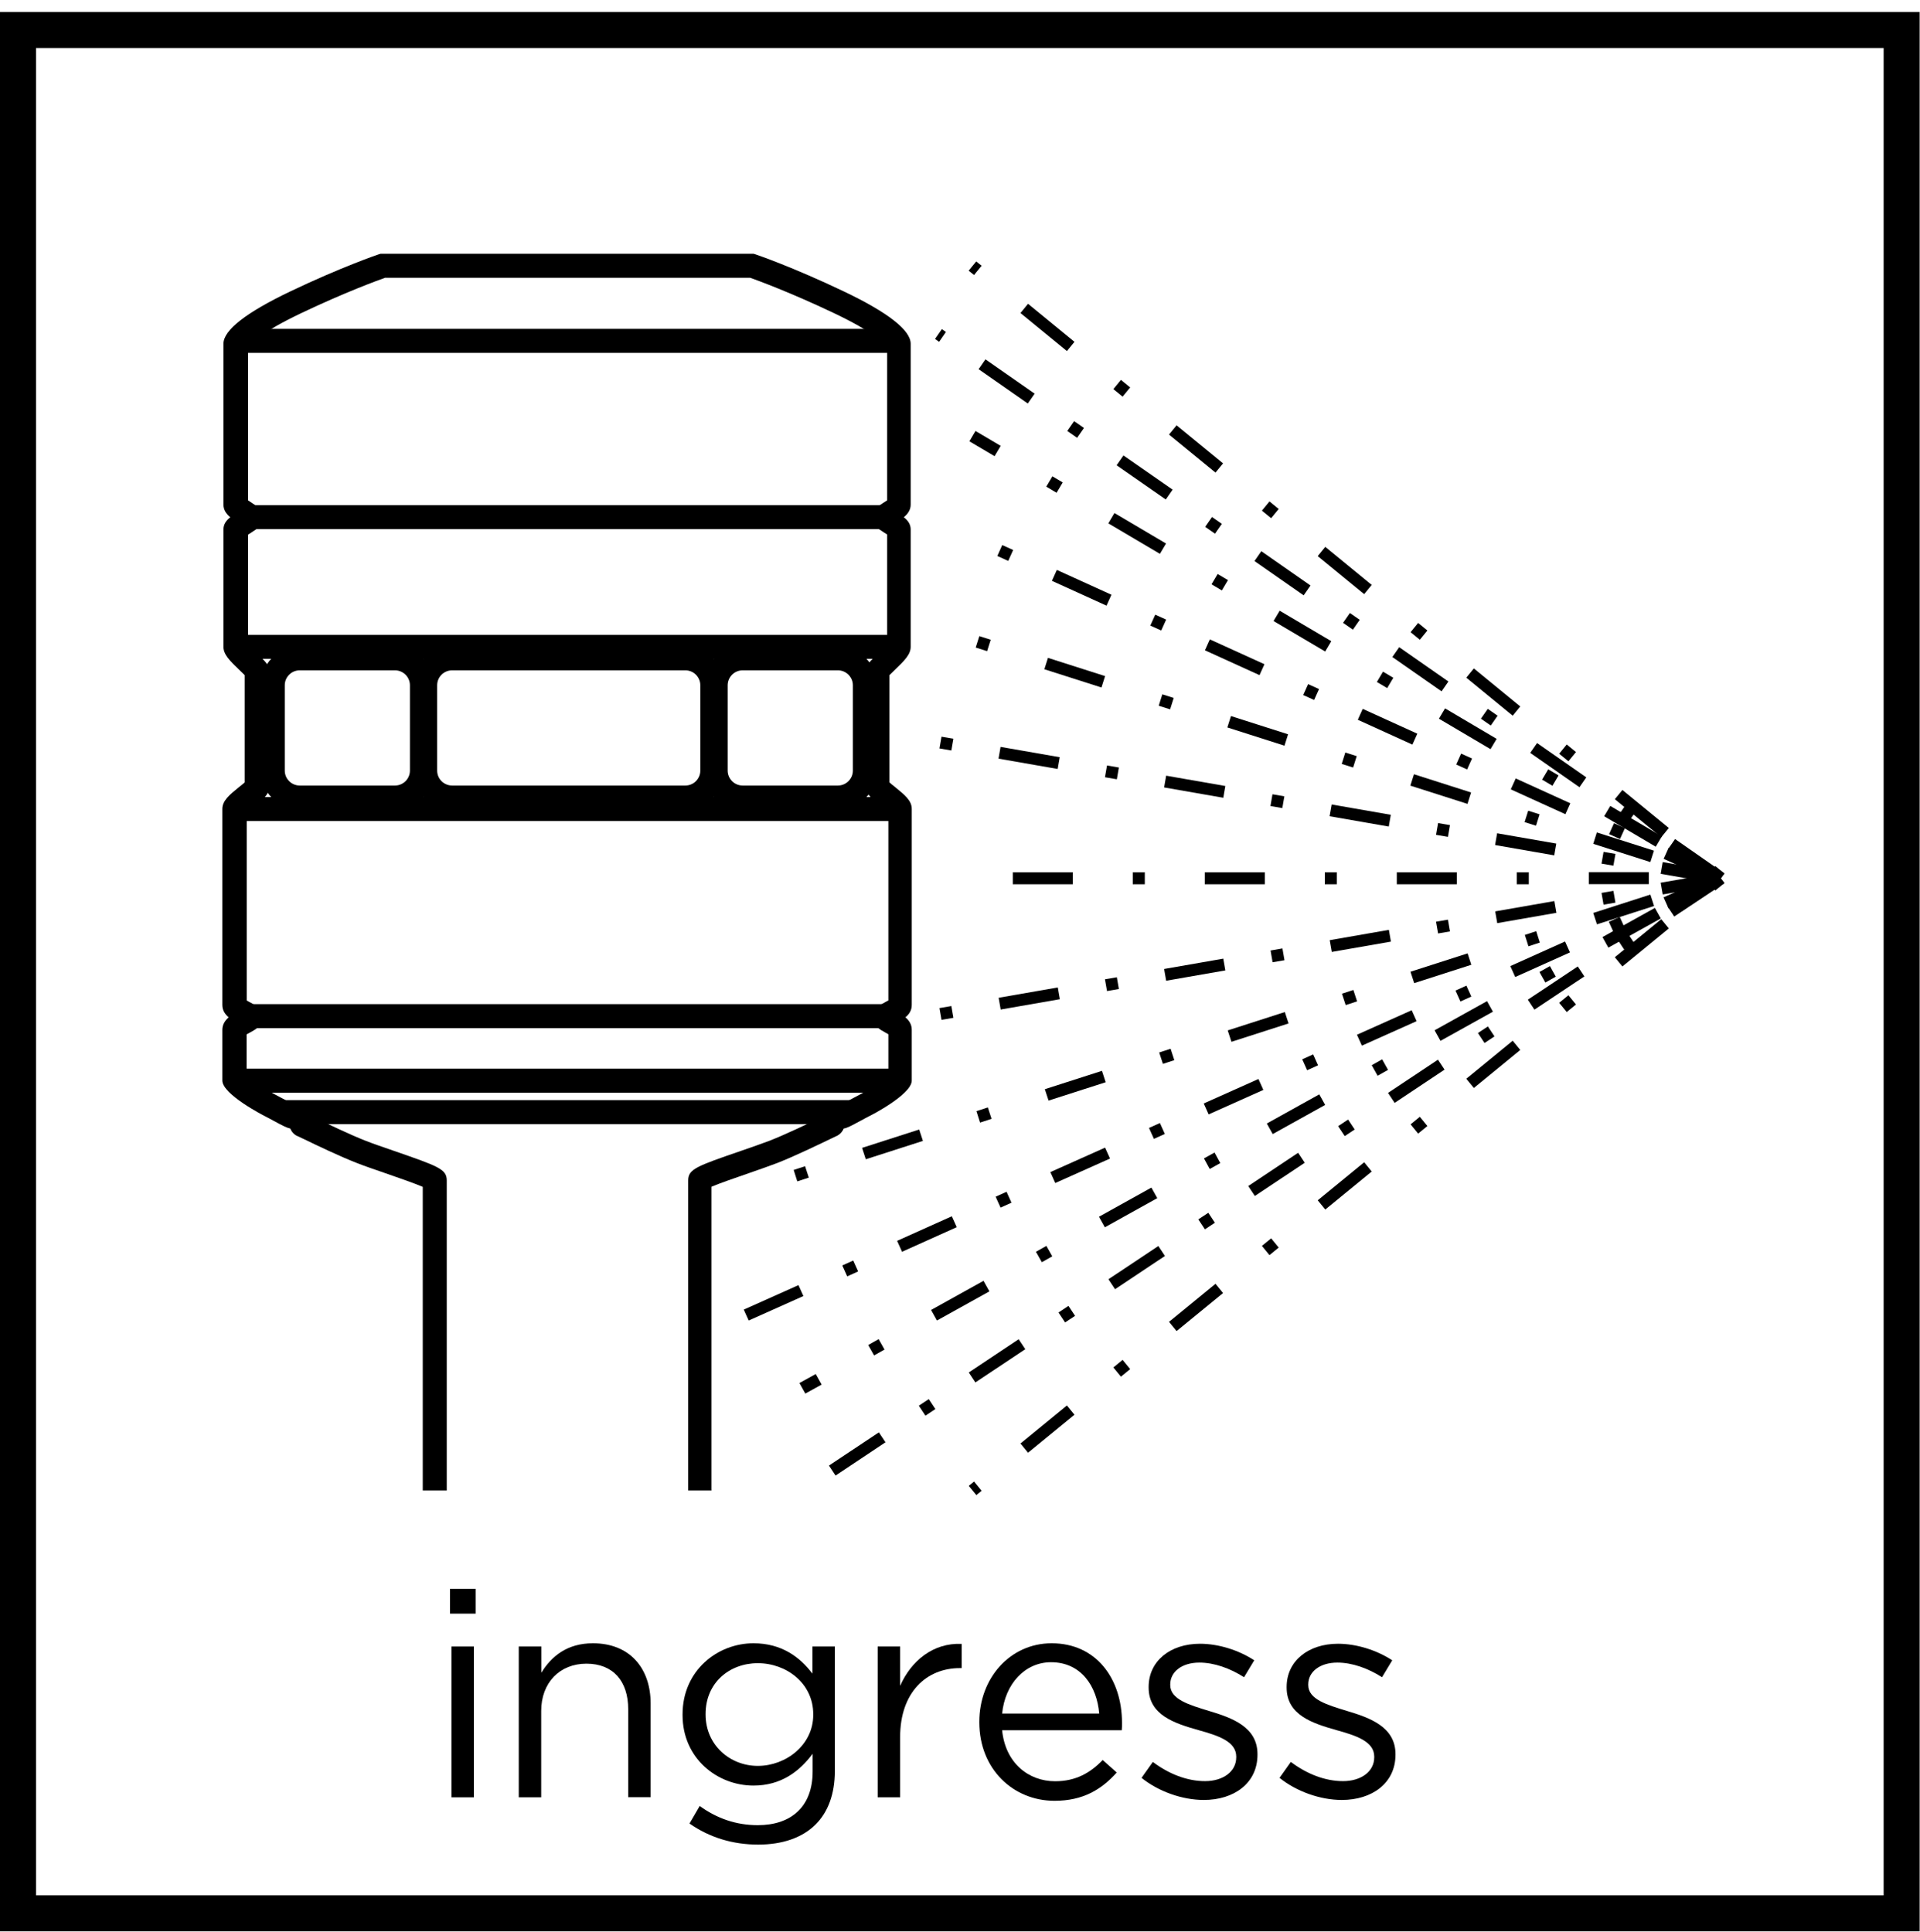 <svg width="160" height="161" viewBox="0 0 160 161" fill="none" xmlns="http://www.w3.org/2000/svg">
<path d="M156.97 4V157.97H3V4H156.97ZM159.97 1H0V160.97H159.97V1Z" fill="black"/>
<path d="M37.5 132.42H39.64V134.49H37.5V132.42ZM37.62 137.23H39.49V149.8H37.62V137.23Z" fill="black"/>
<path d="M43.24 137.23H45.11V139.42C45.94 138.06 47.25 136.96 49.41 136.96C52.45 136.96 54.22 139 54.22 141.99V149.79H52.35V142.45C52.35 140.12 51.09 138.66 48.87 138.66C46.65 138.66 45.1 140.24 45.1 142.6V149.8H43.23V137.23H43.24Z" fill="black"/>
<path d="M57.46 151.98L58.31 150.52C59.74 151.56 61.35 152.12 63.15 152.12C65.92 152.12 67.72 150.59 67.72 147.65V146.17C66.63 147.63 65.1 148.82 62.79 148.82C59.78 148.82 56.88 146.56 56.88 142.94V142.89C56.88 139.22 59.8 136.96 62.79 136.96C65.15 136.96 66.68 138.13 67.7 139.49V137.23H69.57V147.61C69.57 149.55 68.99 151.04 67.97 152.06C66.85 153.18 65.18 153.74 63.18 153.74C61.09 153.74 59.14 153.16 57.47 151.99L57.46 151.98ZM67.77 142.92V142.87C67.77 140.29 65.53 138.62 63.15 138.62C60.77 138.62 58.8 140.27 58.8 142.85V142.9C58.8 145.43 60.82 147.18 63.15 147.18C65.48 147.18 67.77 145.45 67.77 142.93V142.92Z" fill="black"/>
<path d="M73.14 137.23H75.01V140.51C75.93 138.42 77.76 136.91 80.14 137.01V139.03H79.99C77.24 139.03 75.01 141 75.01 144.79V149.8H73.14V137.23Z" fill="black"/>
<path d="M81.61 143.55V143.5C81.61 139.88 84.16 136.96 87.64 136.96C91.36 136.96 93.5 139.92 93.5 143.6C93.5 143.84 93.5 143.99 93.48 144.21H83.51C83.78 146.93 85.7 148.46 87.93 148.46C89.66 148.46 90.87 147.75 91.89 146.69L93.06 147.73C91.8 149.14 90.26 150.09 87.88 150.09C84.43 150.09 81.61 147.44 81.61 143.55ZM91.6 142.82C91.41 140.54 90.09 138.54 87.59 138.54C85.4 138.54 83.75 140.36 83.51 142.82H91.6Z" fill="black"/>
<path d="M95.12 148.19L96.07 146.85C97.43 147.87 98.94 148.45 100.42 148.45C101.9 148.45 103.02 147.67 103.02 146.46V146.41C103.02 145.15 101.54 144.66 99.88 144.2C97.91 143.64 95.72 142.96 95.72 140.65V140.6C95.72 138.44 97.52 137 100 137C101.53 137 103.23 137.53 104.52 138.38L103.67 139.79C102.5 139.04 101.17 138.57 99.95 138.57C98.47 138.57 97.52 139.35 97.52 140.39V140.44C97.52 141.63 99.08 142.09 100.75 142.6C102.69 143.18 104.79 143.94 104.79 146.2V146.25C104.79 148.63 102.82 150.02 100.32 150.02C98.52 150.02 96.53 149.31 95.12 148.17V148.19Z" fill="black"/>
<path d="M106.62 148.19L107.57 146.85C108.93 147.87 110.44 148.45 111.92 148.45C113.4 148.45 114.52 147.67 114.52 146.46V146.41C114.52 145.15 113.04 144.66 111.38 144.2C109.41 143.64 107.22 142.96 107.22 140.65V140.6C107.22 138.44 109.02 137 111.5 137C113.03 137 114.73 137.53 116.02 138.38L115.17 139.79C114 139.04 112.67 138.57 111.45 138.57C109.97 138.57 109.02 139.35 109.02 140.39V140.44C109.02 141.63 110.58 142.09 112.25 142.6C114.19 143.18 116.29 143.94 116.29 146.2V146.25C116.29 148.63 114.32 150.02 111.82 150.02C110.02 150.02 108.03 149.31 106.62 148.17V148.19Z" fill="black"/>
<path d="M143.15 73.63L142.29 73.12L142.8 72.26L143.66 72.77L143.15 73.63ZM137.98 70.57L133.68 68.03L134.19 67.17L138.49 69.71L137.98 70.57ZM129.37 65.49L128.51 64.98L129.02 64.12L129.88 64.63L129.37 65.49ZM124.21 62.44L119.91 59.9L120.42 59.04L124.72 61.58L124.21 62.44ZM115.6 57.35L114.74 56.84L115.25 55.98L116.11 56.49L115.6 57.35ZM110.43 54.3L106.13 51.76L106.64 50.9L110.94 53.44L110.43 54.3ZM101.82 49.21L100.96 48.7L101.47 47.84L102.33 48.35L101.82 49.21ZM96.66 46.16L92.36 43.62L92.87 42.76L97.17 45.3L96.66 46.16ZM88.05 41.07L87.19 40.56L87.7 39.7L88.56 40.21L88.05 41.07ZM82.88 38.02L80.78 36.78L81.29 35.92L83.39 37.16L82.88 38.02Z" fill="black"/>
<path d="M143.12 73.61L139.02 70.75L139.59 69.93L143.69 72.79L143.12 73.61ZM135.73 68.47L134.91 67.9L135.48 67.08L136.3 67.65L135.73 68.47ZM131.62 65.61L127.52 62.75L128.09 61.93L132.19 64.79L131.62 65.61ZM124.23 60.47L123.41 59.9L123.98 59.08L124.8 59.65L124.23 60.47ZM120.13 57.62L116.03 54.76L116.6 53.94L120.7 56.8L120.13 57.62ZM112.74 52.48L111.92 51.91L112.49 51.09L113.31 51.66L112.74 52.48ZM108.64 49.62L104.54 46.76L105.11 45.94L109.21 48.8L108.64 49.62ZM101.25 44.48L100.43 43.91L101 43.09L101.82 43.66L101.25 44.48ZM97.15 41.63L93.05 38.78L93.62 37.96L97.72 40.81L97.15 41.63ZM89.76 36.49L88.94 35.92L89.51 35.1L90.33 35.67L89.76 36.49ZM85.65 33.63L81.55 30.77L82.12 29.95L86.22 32.81L85.65 33.63ZM78.26 28.49L77.92 28.25L78.49 27.43L78.83 27.67L78.26 28.49Z" fill="black"/>
<path d="M143.08 73.58L142.31 72.95L142.94 72.18L143.71 72.81L143.08 73.58ZM138.44 69.78L134.57 66.61L135.2 65.84L139.07 69.01L138.44 69.78ZM130.7 63.45L129.93 62.82L130.56 62.05L131.33 62.68L130.7 63.45ZM126.06 59.65L122.19 56.48L122.82 55.71L126.69 58.88L126.06 59.65ZM118.32 53.32L117.55 52.69L118.18 51.92L118.95 52.55L118.32 53.32ZM113.68 49.52L109.81 46.35L110.44 45.58L114.31 48.75L113.68 49.52ZM105.93 43.19L105.16 42.56L105.79 41.79L106.56 42.42L105.93 43.19ZM101.29 39.39L97.42 36.22L98.05 35.45L101.92 38.62L101.29 39.39ZM93.55 33.06L92.78 32.43L93.41 31.66L94.18 32.29L93.55 33.06ZM88.91 29.26L85.04 26.09L85.67 25.32L89.54 28.49L88.91 29.26ZM81.17 22.92L80.72 22.56L81.35 21.79L81.8 22.15L81.17 22.92Z" fill="black"/>
<path d="M143.19 73.65L138.64 71.58L139.05 70.67L143.6 72.74L143.19 73.65ZM135 69.93L134.09 69.52L134.5 68.61L135.41 69.02L135 69.93ZM130.45 67.86L125.9 65.79L126.31 64.88L130.86 66.95L130.45 67.86ZM122.26 64.13L121.35 63.72L121.76 62.81L122.67 63.22L122.26 64.13ZM117.7 62.06L113.15 59.99L113.56 59.08L118.11 61.15L117.7 62.06ZM109.51 58.34L108.6 57.93L109.01 57.02L109.92 57.43L109.51 58.34ZM104.96 56.27L100.41 54.2L100.82 53.29L105.37 55.36L104.96 56.27ZM96.77 52.55L95.86 52.14L96.27 51.23L97.18 51.64L96.77 52.55ZM92.21 50.48L87.66 48.41L88.07 47.5L92.62 49.57L92.21 50.48ZM84.02 46.75L83.11 46.34L83.52 45.43L84.43 45.84L84.02 46.75Z" fill="black"/>
<path d="M143.25 73.67L142.3 73.37L142.6 72.42L143.55 72.72L143.25 73.67ZM137.53 71.85L132.77 70.33L133.07 69.38L137.83 70.9L137.53 71.85ZM128 68.82L127.05 68.52L127.35 67.57L128.3 67.87L128 68.82ZM122.29 67L117.53 65.48L117.83 64.53L122.59 66.05L122.29 67ZM112.76 63.97L111.81 63.67L112.11 62.72L113.06 63.02L112.76 63.97ZM107.04 62.15L102.28 60.63L102.58 59.68L107.34 61.2L107.04 62.15ZM97.51 59.12L96.56 58.82L96.86 57.87L97.81 58.17L97.51 59.12ZM91.79 57.3L87.03 55.78L87.33 54.83L92.09 56.35L91.79 57.3ZM82.26 54.27L81.31 53.97L81.61 53.02L82.56 53.32L82.26 54.27Z" fill="black"/>
<path d="M143.32 73.69L138.39 72.83L138.56 71.85L143.49 72.71L143.32 73.69ZM134.45 72.15L133.46 71.98L133.63 71L134.62 71.17L134.45 72.15ZM129.52 71.29L124.59 70.43L124.76 69.45L129.69 70.31L129.52 71.29ZM120.66 69.75L119.67 69.58L119.84 68.6L120.83 68.77L120.66 69.75ZM115.73 68.89L110.8 68.03L110.97 67.05L115.9 67.91L115.73 68.89ZM106.86 67.35L105.87 67.18L106.04 66.2L107.03 66.37L106.86 67.35ZM101.94 66.49L97.01 65.63L97.18 64.65L102.11 65.51L101.94 66.49ZM93.07 64.95L92.08 64.78L92.25 63.8L93.24 63.97L93.07 64.95ZM88.14 64.09L83.21 63.23L83.38 62.25L88.31 63.11L88.14 64.09ZM79.28 62.55L78.29 62.38L78.46 61.4L79.45 61.57L79.28 62.55Z" fill="black"/>
<path d="M95.4 73.7H94.4V72.7H95.4V73.7ZM89.4 73.7H84.4V72.7H89.4V73.7ZM127.4 73.7H126.4V72.7H127.4V73.7ZM121.4 73.7H116.4V72.7H121.4V73.7ZM111.4 73.7H110.4V72.7H111.4V73.7ZM105.4 73.7H100.4V72.7H105.4V73.7ZM143.4 73.69H142.4V72.69H143.4V73.69ZM137.4 73.69H132.4V72.69H137.4V73.69Z" fill="black"/>
<path d="M67.11 116.15L66.62 115.27L67.98 114.52L68.47 115.4L67.11 116.15ZM72.84 112.97L72.35 112.1L73.22 111.61L73.71 112.48L72.84 112.97ZM78.08 110.06L77.59 109.18L81.96 106.75L82.45 107.63L78.08 110.06ZM86.82 105.2L86.33 104.33L87.2 103.84L87.69 104.71L86.82 105.2ZM92.07 102.29L91.58 101.41L95.95 98.98L96.44 99.86L92.07 102.29ZM100.81 97.43L100.33 96.55L101.21 96.06L101.69 96.94L100.81 97.43ZM106.06 94.52L105.57 93.64L109.94 91.21L110.43 92.09L106.06 94.52ZM114.8 89.66L114.31 88.78L115.18 88.29L115.67 89.17L114.8 89.66ZM120.04 86.75L119.55 85.87L123.92 83.44L124.41 84.32L120.04 86.75ZM128.78 81.89L128.29 81.01L129.16 80.52L129.65 81.4L128.78 81.89ZM134.03 78.98L133.54 78.1L137.91 75.67L138.4 76.55L134.03 78.98ZM142.77 74.12L142.28 73.24L143.15 72.75L143.64 73.63L142.77 74.12Z" fill="black"/>
<path d="M69.63 122.98L69.08 122.15L73.24 119.38L73.79 120.21L69.63 122.98ZM77.12 117.99L76.57 117.16L77.4 116.61L77.95 117.44L77.12 117.99ZM81.28 115.22L80.73 114.39L84.89 111.62L85.44 112.45L81.28 115.22ZM88.76 110.22L88.21 109.39L89.04 108.84L89.59 109.67L88.76 110.22ZM92.92 107.45L92.37 106.62L96.53 103.85L97.08 104.68L92.92 107.45ZM100.41 102.46L99.86 101.63L100.69 101.08L101.24 101.91L100.41 102.46ZM104.57 99.68L104.02 98.85L108.18 96.08L108.73 96.91L104.57 99.68ZM112.06 94.69L111.51 93.86L112.34 93.31L112.89 94.14L112.06 94.69ZM116.22 91.92L115.67 91.09L119.83 88.32L120.38 89.15L116.22 91.92ZM123.71 86.93L123.16 86.1L123.99 85.55L124.54 86.38L123.71 86.93ZM127.87 84.15L127.32 83.32L131.48 80.55L132.03 81.38L127.87 84.15ZM135.36 79.16L134.81 78.33L135.64 77.78L136.19 78.61L135.36 79.16ZM139.52 76.39L138.97 75.56L143.13 72.79L143.68 73.62L139.52 76.39Z" fill="black"/>
<path d="M81.36 124.61L80.73 123.84L81.17 123.48L81.8 124.25L81.36 124.61ZM85.67 121.08L85.04 120.31L88.91 117.14L89.54 117.91L85.67 121.08ZM93.41 114.74L92.78 113.97L93.55 113.34L94.18 114.11L93.41 114.74ZM98.05 110.94L97.42 110.17L101.29 107L101.92 107.77L98.05 110.94ZM105.79 104.61L105.16 103.84L105.93 103.21L106.56 103.98L105.79 104.61ZM110.44 100.81L109.81 100.04L113.68 96.87L114.31 97.64L110.44 100.81ZM118.18 94.48L117.55 93.71L118.32 93.08L118.95 93.85L118.18 94.48ZM122.82 90.68L122.19 89.91L126.06 86.74L126.69 87.51L122.82 90.68ZM130.56 84.35L129.93 83.58L130.7 82.95L131.33 83.72L130.56 84.35ZM135.2 80.55L134.57 79.78L138.44 76.61L139.07 77.38L135.2 80.55ZM142.94 74.22L142.31 73.45L143.08 72.82L143.71 73.59L142.94 74.22Z" fill="black"/>
<path d="M62.39 110.06L61.98 109.15L66.54 107.11L66.95 108.02L62.39 110.06ZM70.6 106.38L70.19 105.47L71.1 105.06L71.51 105.97L70.6 106.38ZM75.17 104.33L74.76 103.42L79.32 101.37L79.73 102.28L75.17 104.33ZM83.38 100.65L82.97 99.74L83.88 99.33L84.29 100.24L83.38 100.65ZM87.94 98.6L87.53 97.69L92.09 95.65L92.5 96.56L87.94 98.6ZM96.16 94.92L95.75 94.01L96.66 93.6L97.07 94.51L96.16 94.92ZM100.72 92.88L100.31 91.97L104.87 89.93L105.28 90.84L100.72 92.88ZM108.93 89.2L108.52 88.29L109.43 87.88L109.84 88.79L108.93 89.2ZM113.49 87.15L113.08 86.24L117.64 84.2L118.05 85.11L113.49 87.15ZM121.7 83.47L121.29 82.56L122.2 82.15L122.61 83.06L121.7 83.47ZM126.27 81.43L125.86 80.52L130.42 78.47L130.83 79.38L126.27 81.43ZM134.48 77.74L134.07 76.83L134.98 76.42L135.39 77.33L134.48 77.74ZM139.04 75.7L138.63 74.79L143.19 72.75L143.6 73.66L139.04 75.7Z" fill="black"/>
<path d="M66.44 98.46L66.14 97.51L67.09 97.2L67.4 98.15L66.45 98.46H66.44ZM72.15 96.62L71.84 95.67L76.6 94.14L76.91 95.09L72.15 96.62ZM81.67 93.56L81.37 92.61L82.32 92.3L82.63 93.25L81.68 93.56H81.67ZM87.38 91.73L87.07 90.78L91.83 89.25L92.14 90.2L87.38 91.73ZM96.91 88.67L96.6 87.72L97.55 87.41L97.86 88.36L96.91 88.67ZM102.62 86.83L102.31 85.88L107.07 84.35L107.38 85.3L102.62 86.83ZM112.14 83.77L111.83 82.82L112.78 82.51L113.09 83.46L112.14 83.77ZM117.85 81.94L117.54 80.99L122.3 79.46L122.61 80.41L117.85 81.94ZM127.37 78.87L127.07 77.92L128.02 77.61L128.32 78.56L127.37 78.87ZM133.08 77.04L132.77 76.09L137.53 74.56L137.84 75.51L133.08 77.04ZM142.6 73.98L142.3 73.03L143.25 72.72L143.55 73.67L142.6 73.98Z" fill="black"/>
<path d="M78.46 85L78.29 84.02L79.28 83.85L79.45 84.83L78.46 85ZM83.39 84.14L83.22 83.16L88.15 82.3L88.32 83.28L83.39 84.14ZM92.25 82.6L92.08 81.62L93.07 81.45L93.24 82.43L92.25 82.6ZM97.18 81.74L97.01 80.76L101.94 79.9L102.11 80.88L97.18 81.74ZM106.05 80.2L105.88 79.22L106.87 79.05L107.04 80.03L106.05 80.2ZM110.98 79.34L110.81 78.36L115.74 77.5L115.91 78.48L110.98 79.34ZM119.84 77.8L119.67 76.82L120.66 76.65L120.83 77.63L119.84 77.8ZM124.77 76.94L124.6 75.96L129.53 75.1L129.7 76.08L124.77 76.94ZM133.63 75.4L133.46 74.42L134.45 74.25L134.62 75.23L133.63 75.4ZM138.56 74.55L138.39 73.57L143.32 72.71L143.49 73.69L138.56 74.55Z" fill="black"/>
<path d="M59.35 124.22H57.35V98.39C57.35 97.44 58.03 97.2 61.81 95.9C62.67 95.6 63.51 95.31 64.09 95.09C65.43 94.57 67.39 93.63 68.33 93.17C68.38 93.14 68.43 93.12 68.48 93.1L68.33 92.11H69.99C70.17 92.02 70.53 91.82 70.78 91.69C71.06 91.54 71.36 91.38 71.61 91.25C72.11 91 73.47 90.1 74.03 89.66V86.2C73.94 86.15 73.85 86.1 73.78 86.06C73.31 85.8 72.73 85.48 72.73 84.78C72.73 84.08 73.36 83.74 73.81 83.5C73.87 83.47 73.96 83.42 74.03 83.38V67.72C73.86 67.56 73.57 67.32 73.37 67.16C72.62 66.55 72.17 66.19 72.17 65.57V55.94C72.17 55.43 72.45 55.16 73.13 54.51C73.36 54.29 73.75 53.91 73.93 53.69V44.55C73.83 44.48 73.72 44.42 73.65 44.37C73.13 44.04 72.67 43.75 72.67 43.13C72.67 42.51 73.12 42.23 73.59 41.92C73.68 41.86 73.82 41.77 73.93 41.7V28.86C73.72 28.6 72.78 27.66 69.46 26.08C65.86 24.37 63.16 23.38 62.51 23.15H32.09C31.44 23.38 28.74 24.37 25.14 26.08C21.82 27.66 20.88 28.6 20.67 28.86V41.7C20.78 41.78 20.92 41.87 21.01 41.93C21.51 42.25 21.93 42.53 21.93 43.14C21.93 43.75 21.48 44.04 20.95 44.38C20.87 44.43 20.76 44.5 20.67 44.56V53.7C20.85 53.92 21.24 54.3 21.47 54.51C22.15 55.17 22.43 55.44 22.43 55.95V65.58C22.43 66.2 21.98 66.57 21.22 67.17C21.03 67.33 20.73 67.57 20.56 67.73V83.39C20.64 83.43 20.72 83.47 20.78 83.51C21.24 83.75 21.87 84.07 21.87 84.79C21.87 85.51 21.28 85.81 20.81 86.07C20.74 86.11 20.64 86.16 20.55 86.21V89.66C21.11 90.1 22.47 91 22.97 91.25C23.22 91.38 23.52 91.54 23.8 91.69C24.05 91.82 24.41 92.02 24.59 92.1H26.28L26.11 93.1C26.11 93.1 26.2 93.15 26.26 93.17C27.2 93.62 29.16 94.57 30.5 95.09C31.08 95.32 31.91 95.6 32.77 95.9C36.55 97.21 37.23 97.44 37.23 98.39V124.22H35.23V98.92C34.56 98.63 33.12 98.13 32.11 97.78C31.22 97.47 30.36 97.18 29.76 96.94C28.34 96.39 26.34 95.43 25.37 94.96C25.1 94.83 24.91 94.74 24.84 94.71C24.54 94.6 24.32 94.37 24.19 94.06C23.9 94 23.55 93.82 22.83 93.43C22.57 93.29 22.3 93.14 22.06 93.02C22.02 93 18.53 91.22 18.53 90.06V85.83C18.53 85.38 18.76 85.05 19.06 84.79C18.76 84.54 18.53 84.22 18.53 83.76V67.42C18.53 66.73 19.12 66.25 19.93 65.59C20.07 65.48 20.26 65.33 20.39 65.21V56.27C20.29 56.17 20.17 56.06 20.04 55.93C19.11 55.04 18.62 54.54 18.62 53.91V44.13C18.62 43.69 18.85 43.38 19.19 43.11C18.86 42.83 18.62 42.51 18.62 42.06V28.65C18.62 27.52 20.51 26.04 24.23 24.27C28.47 22.25 31.43 21.24 31.55 21.2L31.71 21.15H62.8L62.96 21.2C63.08 21.24 66.04 22.25 70.28 24.27C74 26.04 75.89 27.52 75.89 28.65V42.06C75.89 42.5 75.65 42.83 75.32 43.11C75.66 43.38 75.89 43.69 75.89 44.13V53.91C75.89 54.54 75.4 55.04 74.47 55.93C74.34 56.05 74.22 56.17 74.12 56.27V65.21C74.25 65.33 74.44 65.48 74.58 65.59C75.39 66.25 75.98 66.72 75.98 67.42V83.76C75.98 84.22 75.75 84.55 75.45 84.79C75.75 85.04 75.98 85.37 75.98 85.83V90.06C75.98 91.23 72.49 93.01 72.45 93.02C72.21 93.14 71.94 93.29 71.68 93.43C70.95 93.82 70.61 94.01 70.31 94.06C70.17 94.37 69.94 94.6 69.63 94.72C69.59 94.74 69.4 94.83 69.13 94.96C68.17 95.42 66.16 96.39 64.75 96.94C64.15 97.17 63.29 97.47 62.4 97.78C61.39 98.13 59.96 98.62 59.29 98.91V124.21L59.35 124.22ZM68.95 92.87C68.95 92.87 68.9 92.89 68.88 92.9C68.91 92.89 68.93 92.88 68.95 92.87ZM25.63 92.86C25.63 92.86 25.67 92.88 25.69 92.89C25.67 92.89 25.65 92.87 25.63 92.86Z" fill="black"/>
<path d="M74.84 27.41H19.77V29.41H74.84V27.41Z" fill="black"/>
<path d="M74.5 42.1H20.11V44.1H74.5V42.1Z" fill="black"/>
<path d="M74.5 83.69H20.11V85.69H74.5V83.69Z" fill="black"/>
<path d="M71.02 91.69H23.59V93.69H71.02V91.69Z" fill="black"/>
<path d="M74.93 52.91H19.67V54.91H74.93V52.91Z" fill="black"/>
<path d="M74.93 66.43H19.57V68.43H74.93V66.43Z" fill="black"/>
<path d="M57.12 55.87C57.8 55.87 58.36 56.43 58.36 57.11V64.23C58.36 64.91 57.8 65.47 57.12 65.47H37.67C36.99 65.47 36.43 64.91 36.43 64.23V57.11C36.43 56.43 36.99 55.87 37.67 55.87H57.12ZM57.12 53.87H37.67C35.88 53.87 34.43 55.33 34.43 57.11V64.23C34.43 66.02 35.89 67.47 37.67 67.47H57.12C58.91 67.47 60.36 66.01 60.36 64.23V57.11C60.36 55.32 58.9 53.87 57.12 53.87Z" fill="black"/>
<path d="M32.92 55.87C33.6 55.87 34.16 56.43 34.16 57.11V64.23C34.16 64.91 33.6 65.47 32.92 65.47H24.97C24.29 65.47 23.73 64.91 23.73 64.23V57.11C23.73 56.43 24.29 55.87 24.97 55.87H32.92ZM32.92 53.87H24.97C23.18 53.87 21.73 55.33 21.73 57.11V64.23C21.73 66.02 23.19 67.47 24.97 67.47H32.92C34.71 67.47 36.16 66.01 36.16 64.23V57.11C36.16 55.32 34.7 53.87 32.92 53.87Z" fill="black"/>
<path d="M69.83 55.87C70.51 55.87 71.07 56.43 71.07 57.11V64.23C71.07 64.91 70.51 65.47 69.83 65.47H61.88C61.2 65.47 60.64 64.91 60.64 64.23V57.11C60.64 56.43 61.2 55.87 61.88 55.87H69.83ZM69.83 53.87H61.88C60.09 53.87 58.64 55.33 58.64 57.11V64.23C58.64 66.02 60.1 67.47 61.88 67.47H69.83C71.62 67.47 73.07 66.01 73.07 64.23V57.11C73.07 55.32 71.61 53.87 69.83 53.87Z" fill="black"/>
<path d="M75.03 89.07H19.57V91.07H75.03V89.07Z" fill="black"/>
</svg>
